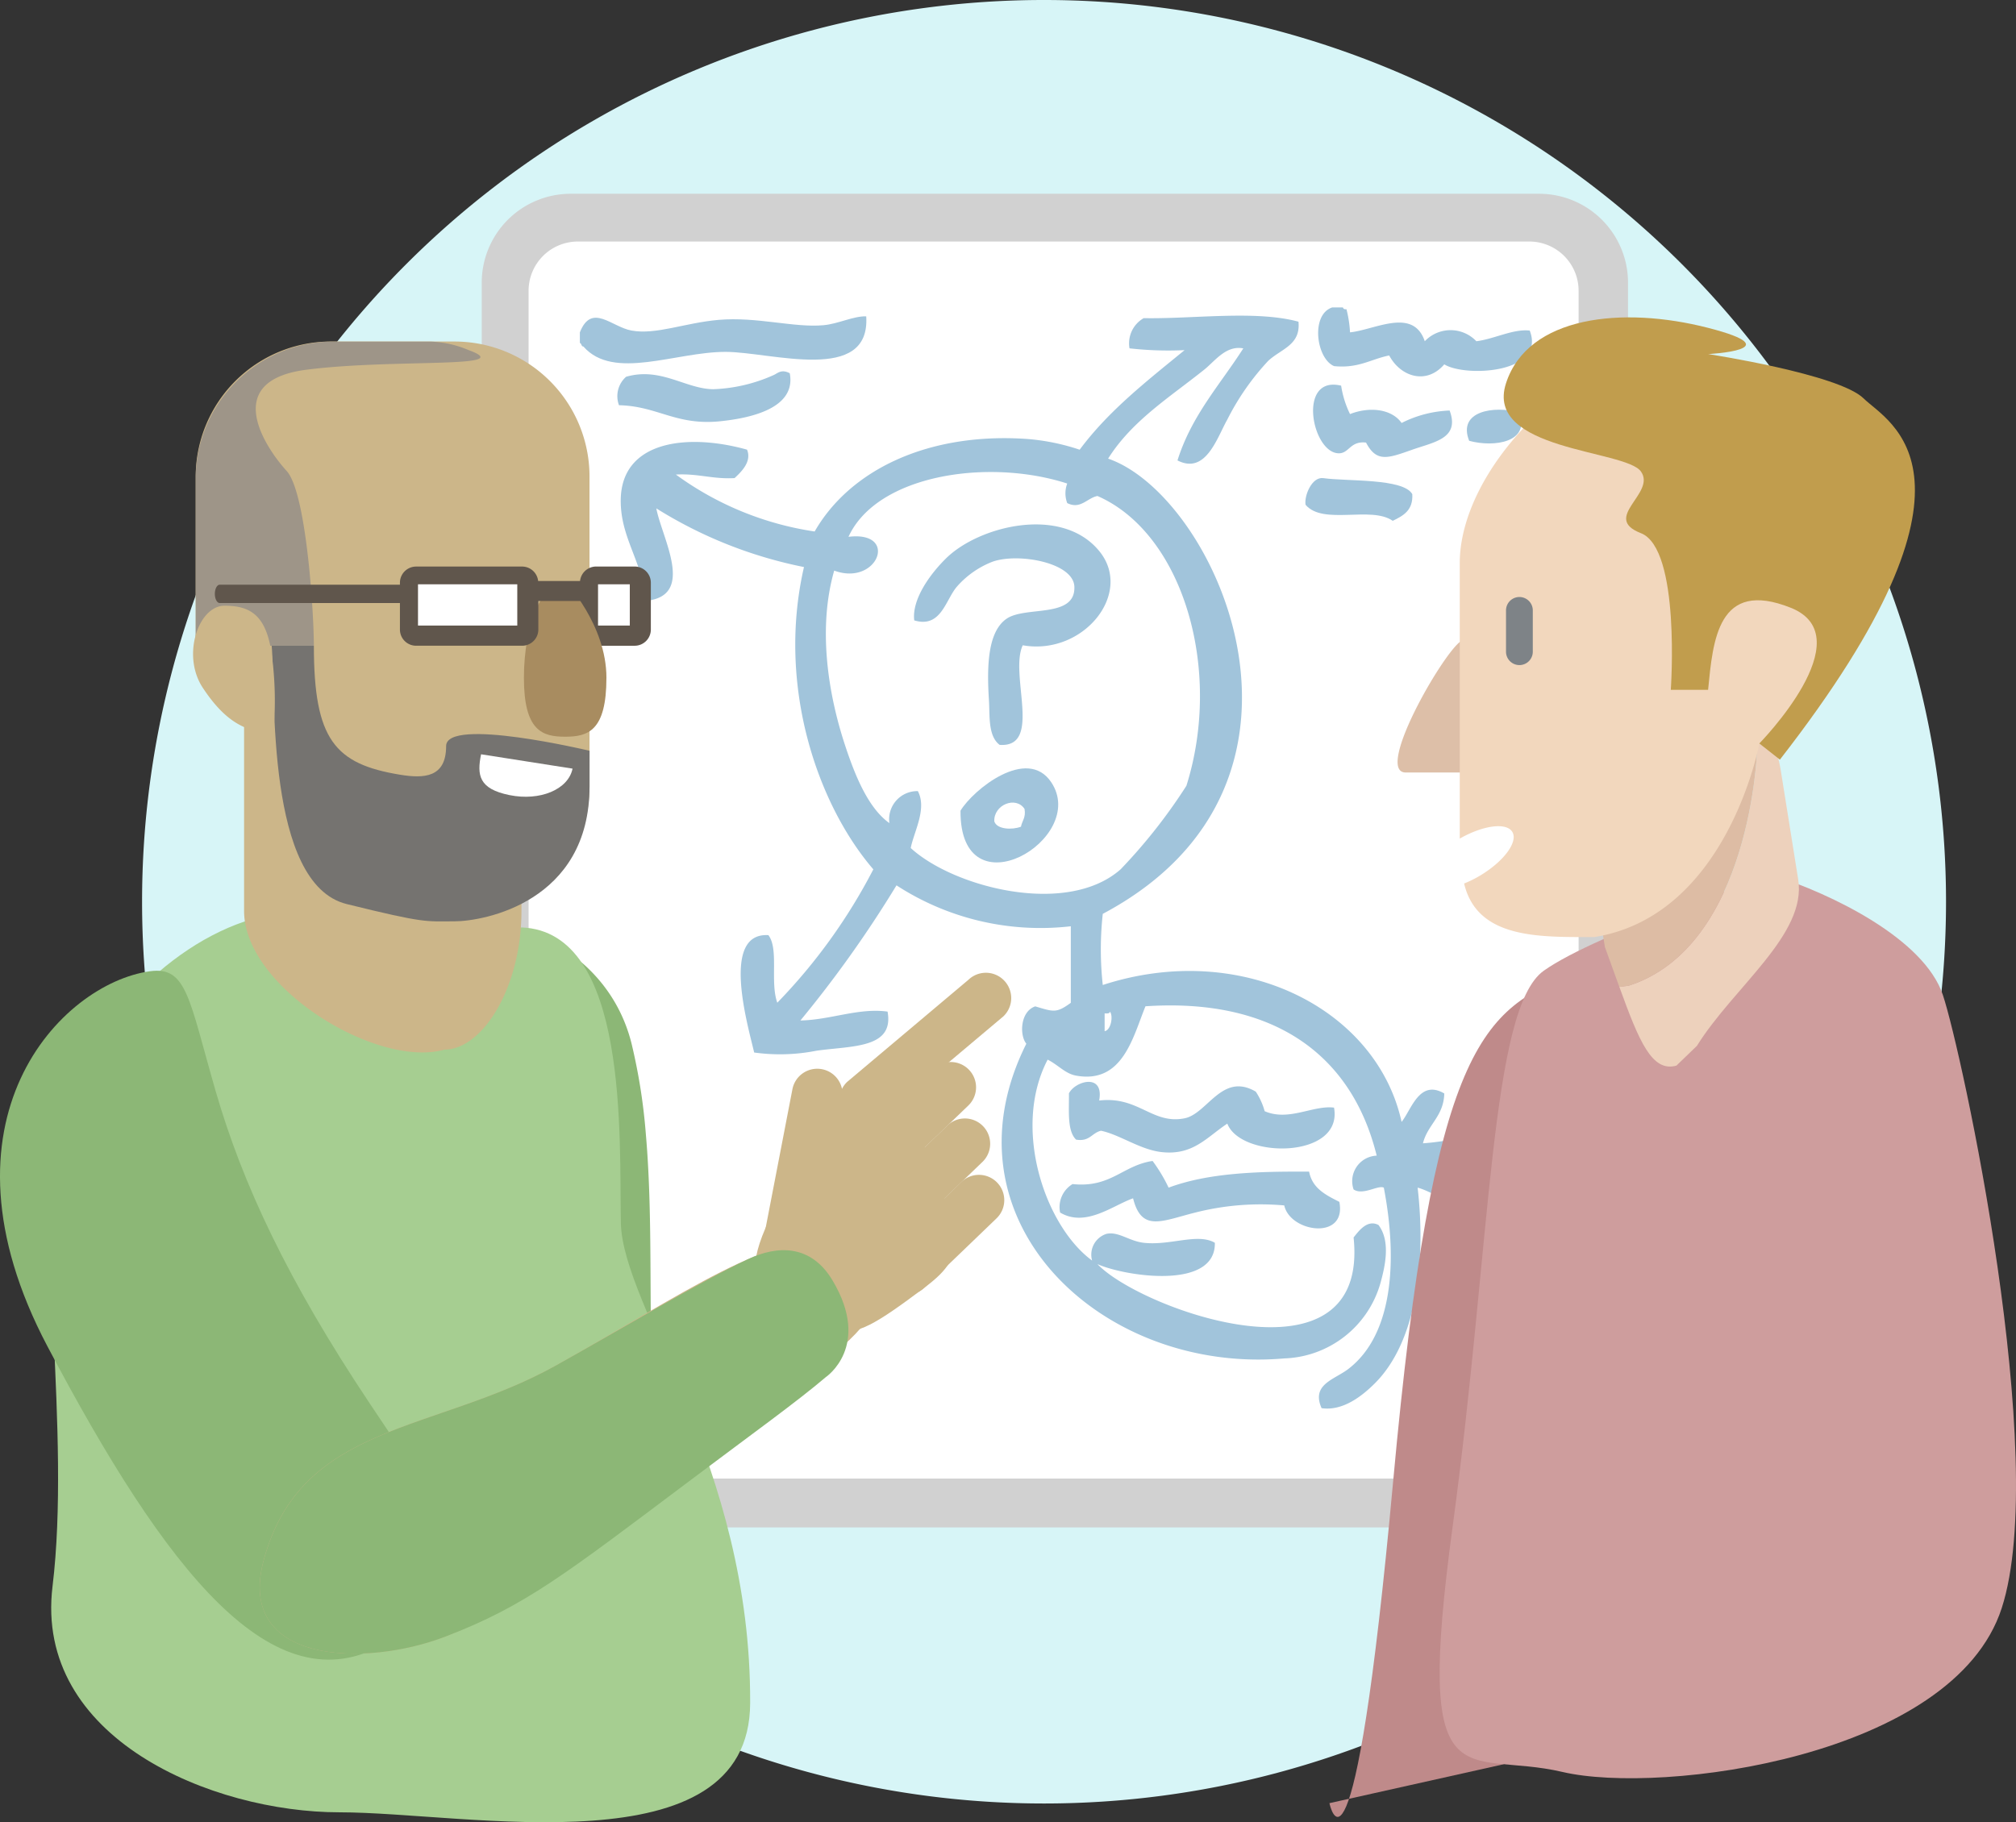 <?xml version="1.0" encoding="UTF-8"?> <svg xmlns="http://www.w3.org/2000/svg" width="153.702" height="138.965" viewBox="0 0 153.702 138.965"><rect x="0" y="0" width="153.702" height="138.965" fill="#333333" stroke="none"/><g id="consultants" transform="translate(-1739.029 -235.271)"><g id="g4809" transform="translate(1749.861 235.271)"><path id="path4811" d="M60.013,30.006A68.767,68.767,0,0,1-8.754,98.774,68.767,68.767,0,0,1-77.522,30.006,68.767,68.767,0,0,1-8.754-38.761,68.767,68.767,0,0,1,60.013,30.006" transform="translate(77.522 38.761)" fill="#d7f5f7"></path></g><g id="g4813" transform="translate(1775.757 250.048)"><path id="path4815" d="M38.134,41.42a6.781,6.781,0,0,1-6.78,6.78H-42.48a6.78,6.78,0,0,1-6.78-6.78V-46.725a6.781,6.781,0,0,1,6.78-6.78H31.354a6.781,6.781,0,0,1,6.78,6.78Z" transform="translate(49.26 53.505)" fill="#d1d1d1"></path></g><g id="g4817" transform="translate(1779.329 253.688)"><path id="path4819" d="M34.932,39.526a3.757,3.757,0,0,1-3.757,3.756H-41.367a3.756,3.756,0,0,1-3.756-3.756V-47.3a3.755,3.755,0,0,1,3.756-3.755H31.175A3.756,3.756,0,0,1,34.932-47.3V39.526Z" transform="translate(45.123 51.058)" fill="#fff"></path></g><g id="g4821" transform="translate(1839.526 258.716)"><path id="path4823" d="M.469,0h.814c.03.105.113.158.271.136A8.9,8.9,0,0,1,1.825,1.9c1.894-.188,4.811-1.934,5.7.678a2.709,2.709,0,0,1,3.932,0c1.39-.176,2.8-.956,4.069-.814C16.794,5.038,10.6,5.334,9.012,4.34c-1.376,1.6-3.348.932-4.2-.678-1.393.28-2.34,1-4.2.814C-.75,3.907-1.195.546.469,0" transform="translate(0.605)" fill="#a1c4db" fill-rule="evenodd"></path></g><g id="g4825" transform="translate(1783.239 259.394)"><path id="path4827" d="M0,.887V.074C.9-2.19,2.412-.34,3.932-.062,5.811.282,7.991-.65,10.577-.875c2.908-.254,5.768.614,8,.406,1.122-.1,2.263-.7,3.255-.677.335,5.187-7.241,2.719-10.713,2.711C7.292,1.558,2.57,3.78.271,1.158.092,1.157.147.921,0,.887" transform="translate(0 1.146)" fill="#a1c4db" fill-rule="evenodd"></path></g><g id="g4829" transform="translate(1786.356 259.34)"><path id="path4831" d="M16.1,23.219v1.357c.476-.071.672-1.13.407-1.492-.023.158-.214.148-.407.135M-3.432-13.124C.449-13.6-1.2-9.324-4.517-10.547-5.772-6.179-4.993-1.189-3.7,2.742c.816,2.489,1.818,4.846,3.39,5.967a2.146,2.146,0,0,1,2.169-2.44c.716,1.342-.294,3.081-.542,4.339,3.238,2.982,11.882,5.255,16,1.627a41.408,41.408,0,0,0,5.018-6.373c2.778-8.819-.227-19.228-6.781-22.1-.784.148-1.289,1.049-2.305.542a2.1,2.1,0,0,1,0-1.491c-6.009-1.949-14.508-.683-16.68,4.068M50.811,31.762v.678c-.957,2.3-4.825,1.684-7.188,2.577.842.558,2.107.7,2.713,1.491-.483,3.963-4.419.506-6.373,0,.64,5.552-.038,11.7-3.255,14.917-.956.956-2.438,2.141-4.068,1.9-.8-1.818.963-2.165,2.034-2.984,3.5-2.676,3.736-8.5,2.712-13.832-.434-.218-1.6.618-2.306.136a1.948,1.948,0,0,1,1.763-2.577C34.951,26.376,29,22.021,19.214,22.677c-.963,2.36-1.734,5.929-5.288,5.289-.834-.15-1.341-.8-2.17-1.22-2.738,5.236-.193,12.7,3.39,15.323a1.663,1.663,0,0,1,1.085-2.034c.918-.21,1.735.553,2.848.678,2.038.23,4.112-.765,5.425,0,.073,3.641-6.886,2.552-8.951,1.627,3.26,3.446,20.766,9.779,19.528-2.034.386-.476,1.039-1.4,1.9-.949.941,1.251.5,3.163.135,4.475a7.9,7.9,0,0,1-7.322,5.7c-13.948,1.217-26.395-10.56-19.663-24-.529-.642-.474-2.452.678-2.848,1.4.416,1.607.535,2.713-.271V16.575a20.141,20.141,0,0,1-13.29-3.12A88.411,88.411,0,0,1-7.094,23.761c2.31-.046,4.436-.98,6.645-.678.517,2.828-2.719,2.6-5.425,2.984a14.258,14.258,0,0,1-4.745.136c-.509-2.162-2.544-9.173,1.085-8.95.81,1.059.111,3.57.678,5.153A42.8,42.8,0,0,0-1.534,12.235C-5.781,7.3-8.91-1.736-6.822-10.819a33.549,33.549,0,0,1-11.257-4.474c.414,2.246,3.042,6.7-.813,7.051-.205-2.972-1.947-4.8-1.9-7.729.075-4.491,5.1-5.068,9.628-3.8.382.912-.445,1.7-.949,2.169-1.676.094-2.8-.365-4.475-.27A23.887,23.887,0,0,0-6.008-13.53c2.687-4.685,8.654-7.6,16.273-7.051a16.655,16.655,0,0,1,3.932.814c2.214-2.984,5.143-5.254,8-7.594a26.164,26.164,0,0,1-4.2-.136A2.211,2.211,0,0,1,19.079-29.8c3.758.071,8.528-.621,11.8.271.177,1.786-1.309,2.06-2.305,2.984a19.168,19.168,0,0,0-3.119,4.476c-.775,1.362-1.634,4.233-3.8,3.118,1.08-3.44,3.255-5.784,5.017-8.543-1.327-.25-2.157.968-2.984,1.627-2.687,2.145-5.5,3.892-7.323,6.78,8.271,2.841,18.276,24.786-.406,34.716a24.831,24.831,0,0,0,0,5.425c10.568-3.443,20.884,1.8,22.782,10.442.75-.928,1.354-3.276,3.255-2.169-.048,1.76-1.264,2.353-1.627,3.8,3.22-.215,6.552-1.493,10.171-1.762a.955.955,0,0,0,.271.406" transform="translate(20.791 29.993)" fill="#a1c4db" fill-rule="evenodd"></path></g><g id="g4833" transform="translate(1786.067 263.589)"><path id="path4835" d="M5.748.063C6.25,2.686,2.9,3.472.46,3.725c-3.389.35-4.772-1.156-7.73-1.221A1.968,1.968,0,0,1-6.728.334c2.642-.762,4.53.926,6.645.949A12.283,12.283,0,0,0,4.528.2c.282-.121.577-.476,1.22-.136" transform="translate(7.425 0.081)" fill="#a1c4db" fill-rule="evenodd"></path></g><g id="g4837" transform="translate(1839.139 264.606)"><path id="path4839" d="M.934.033A7.511,7.511,0,0,0,1.611,2.2c1.459-.575,3.159-.416,3.933.678a8.819,8.819,0,0,1,3.661-.949C10,4.061,8.037,4.323,6.358,4.916c-1.846.65-2.719,1-3.526-.543-1.264-.143-1.286.9-2.17.813C-1.333,5-2.386-.77.934.033" transform="translate(1.206 0.043)" fill="#a1c4db" fill-rule="evenodd"></path></g><g id="g4841" transform="translate(1850.866 266.515)"><path id="path4843" d="M1.734.088c.911,2.283-1.9,2.691-3.8,2.17C-2.974-.026-.16-.433,1.734.088" transform="translate(2.24 0.114)" fill="#a1c4db" fill-rule="evenodd"></path></g><g id="g4845" transform="translate(1838.55 271.727)"><path id="path4847" d="M3.558.536c.071,1.246-.7,1.649-1.491,2.034-1.663-1.16-5.3.358-6.645-1.22C-4.7.694-4.113-.81-3.223-.685c1.819.257,6.089,0,6.781,1.22" transform="translate(4.596 0.692)" fill="#a1c4db" fill-rule="evenodd"></path></g><g id="g4849" transform="translate(1808.714 275.264)"><path id="path4851" d="M3.618,4.022c-1.04,2.211,1.534,7.821-1.763,7.594-.9-.679-.74-2.243-.814-3.39C.877,5.657.931,2.98,2.4,1.987c1.445-.977,5.251,0,5.153-2.44-.073-1.835-4.272-2.594-6.238-1.9A6.944,6.944,0,0,0-1.4-.453C-2.275.56-2.607,2.738-4.655,2.123-4.845.567-3.516-1.346-2.214-2.623.3-5.083,6.584-6.66,9.448-3.165c2.644,3.223-1.224,8-5.831,7.186" transform="translate(4.673 5.195)" fill="#a1c4db" fill-rule="evenodd"></path></g><g id="g4853" transform="translate(1812.258 293.867)"><path id="path4855" d="M1.124,1.763c.193.624,1.371.666,2.034.407.086-.456.39-.7.271-1.356-.661-1-2.358-.322-2.305.949M-1.452.949c.974-1.61,5.074-4.921,6.916-2.17C8.362,3.108-1.512,8.886-1.452.949" transform="translate(1.453 2.277)" fill="#a1c4db" fill-rule="evenodd"></path></g><g id="g4857" transform="translate(1820.522 317.774)"><path id="path4859" d="M1.01.621c3-.349,4.046,1.849,6.509,1.356,1.746-.349,2.852-3.54,5.425-2.034a5.172,5.172,0,0,1,.678,1.492c1.845.8,3.691-.474,5.289-.272.716,3.928-7.1,3.917-8.136,1.22C9.2,3.425,8.162,4.826,5.756,4.553c-1.63-.185-3.161-1.319-4.61-1.627-.7.158-.864.854-1.9.678C-1.444,2.94-1.285,1.424-1.3.079c.454-.938,2.7-1.59,2.305.542" transform="translate(1.304 0.802)" fill="#a1c4db" fill-rule="evenodd"></path></g><g id="g4861" transform="translate(1819.828 323.807)"><path id="path4863" d="M3.088,0a12.071,12.071,0,0,1,1.22,2.034C7.355.9,11.107.79,15.021.814,15.266,2.1,16.308,2.6,17.326,3.119c.58,2.959-3.752,2.336-4.2.271a20.231,20.231,0,0,0-6.781.543C3.794,4.57,2.251,5.45,1.6,2.848.051,3.39-2.016,5.092-3.964,3.932a2.053,2.053,0,0,1,.949-2.17C-.088,2.067.8.337,3.088,0" transform="translate(3.988)" fill="#a1c4db" fill-rule="evenodd"></path></g><g id="g4865" transform="translate(1803.444 324.485)"><path id="path4867" d="M2.367.118c.991,3.011-4.153,3.164-5.424,1.628C-3.048-1.625.366.628,2.367.118" transform="translate(3.057 0.153)" fill="#a1c4db" fill-rule="evenodd"></path></g><g id="g4869" transform="translate(1772.926 305.758)"><path id="path4871" d="M.35.541c.884-2.9,11.254-.871,13.445,7.83a44.187,44.187,0,0,1,1.094,6.905c.629,7.189.109,14.937.668,20.62.747,7.577-1.87,8.061-5,8.8S1.42,43.912.624,25.92C.468,22.392.3,19.468.151,17.006-.474,6.914-.892,4.618.35.541" transform="translate(0.452 0.699)" fill="#8cb776" fill-rule="evenodd"></path></g><g id="g4873" transform="translate(1742.81 305.529)"><path id="path4875" d="M6.506,0C-.377,2.316-6.33,9.522-7.9,16.1S-6.77,39.128-8.18,50.72s12.163,17.23,21.888,17.23,31.248,4.468,31.3-8.317c.076-18.17-9.731-30.218-9.858-36.64S35.79.774,27.571.469,6.506,0,6.506,0" transform="translate(8.404)" fill="#a6ce91" fill-rule="evenodd"></path></g><g id="g4877" transform="translate(1757.638 277.598)"><path id="path4879" d="M9.228,4.614A10.573,10.573,0,0,0-1.346-5.96,10.573,10.573,0,0,0-11.92,4.614v16.57c0,5.841,10.142,12.028,15.273,10.574,2.905,0,5.875-4.733,5.875-10.574Z" transform="translate(11.92 5.96)" fill="#ccb689" fill-rule="evenodd"></path></g><g id="g4881" transform="translate(1739.029 309.299)"><path id="path4883" d="M4.991.017C-1.783.949-11.927,11.37-2.842,28.6S14.39,56.172,22.849,51.315s5.17-8.929-1.1-18.327S12.04,16.226,10,9.177,7.811-.372,4.991.017" transform="translate(6.447 0.022)" fill="#8cb776" fill-rule="evenodd"></path></g><g id="g4885" transform="translate(1758.833 330.127)"><path id="path4887" d="M14.65,7.052C4.924,14.356,1.33,18.488-4.777,20.837s-15.978,2.123-13.854-5.8C-15.8,4.481-5.591,5.33,3.668.16S21.039-10.747,24.417-8.676c6.842,4.194,3.855,5.5-9.767,15.728" transform="translate(18.924 9.11)" fill="#ccb689" fill-rule="evenodd"></path></g><g id="g4889" transform="translate(1803.019 309.457)"><path id="path4891" d="M5.484.258A1.927,1.927,0,0,1,5.43,2.983L-3.821,10.77a1.927,1.927,0,0,1-2.725-.053,1.928,1.928,0,0,1,.054-2.726L2.759.2A1.926,1.926,0,0,1,5.484.258" transform="translate(7.084 0.334)" fill="#ccb689" fill-rule="evenodd"></path></g><g id="g4893" transform="translate(1797.386 316.774)"><path id="path4895" d="M1.882.015A1.927,1.927,0,0,1,3.413,2.27L1.983,9.758A1.928,1.928,0,0,1-.273,11.289c-1.045-.2-2.337,1.852-2.137.807L-.374,1.546A1.927,1.927,0,0,1,1.882.015" transform="translate(2.431 0.02)" fill="#ccb689" fill-rule="evenodd"></path></g><g id="g4897" transform="translate(1804.095 316.263)"><path id="path4899" d="M3.845.258a1.928,1.928,0,0,1-.053,2.725L-1.7,8.266a1.927,1.927,0,0,1-2.725-.054,1.927,1.927,0,0,1,.053-2.725L1.12.2A1.927,1.927,0,0,1,3.845.258" transform="translate(4.967 0.334)" fill="#ccb689" fill-rule="evenodd"></path></g><g id="g4901" transform="translate(1805.17 320.566)"><path id="path4903" d="M3.845.258a1.927,1.927,0,0,1-.053,2.725L-1.7,8.266a1.927,1.927,0,0,1-2.726-.053,1.929,1.929,0,0,1,.054-2.726L1.12.205A1.925,1.925,0,0,1,3.845.258" transform="translate(4.967 0.334)" fill="#ccb689" fill-rule="evenodd"></path></g><g id="g4905" transform="translate(1806.246 324.868)"><path id="path4907" d="M3.845.258a1.927,1.927,0,0,1-.054,2.725L-1.7,8.266a1.927,1.927,0,0,1-2.725-.053,1.928,1.928,0,0,1,.054-2.726L1.12.2A1.927,1.927,0,0,1,3.845.258" transform="translate(4.967 0.334)" fill="#ccb689" fill-rule="evenodd"></path></g><g id="g4909" transform="translate(1796.585 316.958)"><path id="path4911" d="M2.735,8.593C-1.788,6.906-6.05,6.622-1.747-1.087s7.091-14.579,10.4-6.138c3.422,8.731,4.341,9.93.739,12.635C5.721,8.168,4.157,9.124,2.735,8.593" transform="translate(3.532 11.1)" fill="#ccb689" fill-rule="evenodd"></path></g><g id="g4913" transform="translate(1758.833 330.611)"><path id="path4915" d="M16.239.3c-3.886,1.847-9.082,5-14.624,8.1-9.259,5.17-19.466,4.32-22.3,14.881-2.124,7.918,7.748,8.145,13.855,5.8s9.068-4.7,18.794-12.006c4.616-3.467,8.011-5.908,10.216-7.784,0,0,3.5-2.347.525-7.354C21.06-.843,18.5-.775,16.239.3" transform="translate(20.977 0.389)" fill="#8cb776" fill-rule="evenodd"></path></g><g id="g4917" transform="translate(1753.95 261.321)"><path id="path4919" d="M13.1,14.8A10.294,10.294,0,0,1,2.807,25.093L-4.485,18.23a75.582,75.582,0,0,1-6.2-7.821C-13.3,6.68-16.924,7.9-16.924,5.548V-8.822a10.3,10.3,0,0,1,10.3-10.3H2.807A10.294,10.294,0,0,1,13.1-8.822Z" transform="translate(16.924 19.117)" fill="#ccb689" fill-rule="evenodd"></path></g><g id="g4921" transform="translate(1783.246 278.475)"><path id="path4923" d="M2.358,2.1A1.235,1.235,0,0,1,1.123,3.332H-1.811A1.234,1.234,0,0,1-3.046,2.1V-1.474A1.234,1.234,0,0,1-1.811-2.709H1.123A1.235,1.235,0,0,1,2.358-1.474Z" transform="translate(3.046 2.709)" fill="#60564c" fill-rule="evenodd"></path></g><path id="path4925" d="M88.748,145.491H86.326v-3.146h2.422Z" transform="translate(1698.298 137.485)" fill="#fff" fill-rule="evenodd"></path><g id="g4927" transform="translate(1778.972 279.61)"><path id="path4929" d="M2.745,3.207C2.745,7.266,1.337,7.7-.4,7.7s-3.145-.436-3.145-4.494S-2.138-4.143-.4-4.143c0,0,3.146,3.291,3.146,7.35" transform="translate(3.546 4.143)" fill="#a88c60" fill-rule="evenodd"></path></g><g id="g4931" transform="translate(1769.52 278.475)"><path id="path4933" d="M6.263.481H2.447a1.23,1.23,0,0,0-1.22-1.1H-6.855A1.235,1.235,0,0,0-8.09.613V4.184A1.235,1.235,0,0,0-6.855,5.419H1.227A1.235,1.235,0,0,0,2.462,4.184V2.006h3.8Z" transform="translate(8.09 0.621)" fill="#60564c" fill-rule="evenodd"></path></g><path id="path4935" d="M86.158,145.491H78.589v-3.146h7.569Z" transform="translate(1692.309 137.485)" fill="#fff" fill-rule="evenodd"></path><g id="g4937" transform="translate(1759.742 284.515)"><path id="path4939" d="M0,0C.322,3.507-.479,18.169,5.72,19.7c6.038,1.491,5.993,1.316,8.22,1.316s10.295-1.471,10.295-10.294V8.011S13.3,5.4,13.3,7.653c0,2.42-1.7,2.48-3.518,2.182C4.816,9.018,3.217,7.167,3.217,0Z" fill="#757370" fill-rule="evenodd"></path></g><g id="g4941" transform="translate(1775.58 292.793)"><path id="path4943" d="M1,1.358C3.333,1.834,5.489.93,5.812-.66L-1.162-1.754C-1.485-.165-1.338.884,1,1.358" transform="translate(1.289 1.754)" fill="#fff" fill-rule="evenodd"></path></g><g id="g4945" transform="translate(1753.95 261.321)"><path id="path4947" d="M3.931,10.121c0-2.533-.572-11.684-2.073-13.328s-5.147-6.863,1.5-7.721,16.29-.071,12.363-1.5a8.04,8.04,0,0,0-2.89-.645H5.217A10.483,10.483,0,0,0-5.077-2.778v12.9Z" transform="translate(5.077 13.074)" fill="#9e9588" fill-rule="evenodd"></path></g><g id="g4949" transform="translate(1753.749 281.463)"><path id="path4951" d="M2.615,1.606a26.652,26.652,0,0,1,.131,6.005c-1.984,0-3.628-.759-5.386-3.432C-4.272,1.7-2.962-2.075-.978-2.075S2.2-1.336,2.615,1.606" transform="translate(3.378 2.075)" fill="#ccb689" fill-rule="evenodd"></path></g><g id="g4953" transform="translate(1755.408 279.858)"><path id="path4955" d="M0,.306c0,.387.165.7.369.7H14.6c.2,0,.368-.312.368-.7s-.165-.7-.368-.7H.369c-.2,0-.369.312-.369.7" transform="translate(0 0.395)" fill="#60564c" fill-rule="evenodd"></path></g><g id="g4957" transform="translate(1840.387 309.49)"><path id="path4959" d="M8.212,0C1.029,2.66-2.708,5.437-5.752,38.756s-4.856,24.535-4.856,24.535L2.678,60.323Z" transform="translate(10.608)" fill="#bf8a8a" fill-rule="evenodd"></path></g><g id="g4961" transform="translate(1848.789 302.009)"><path id="path4963" d="M11.08,0c4.486,1.435,11.534,4.837,12.976,9.143s8.17,35.383,4.485,46.756S2.59,70.157-4.939,68.394s-11.312,2.884-8.379-18.742S-10.456,10.2-6.38,7.294,11.08,0,11.08,0" transform="translate(14.312)" fill="#ce9d9d" fill-rule="evenodd"></path></g><g id="g4965" transform="translate(1859.51 287.409)"><path id="path4967" d="M7.25,6.517,5.916-1.835C5.247-6.027,1.656-8.94-2.1-8.34l-1.56.249c-3.758.6-6.263,4.486-5.594,8.68l.845,5.289L4.12-3.4S3.667,11.619-5.674,14.615l-.712.088c1.512,4.176,2.494,6.53,4.351,6.006L-.472,19.2C2.332,14.7,7.919,10.71,7.25,6.517" transform="translate(9.366 8.418)" fill="#edd1bc"></path></g><g id="g4969" transform="translate(1860.464 292.431)"><path id="path4971" d="M5.468,0-7.064,9.274l.924,5.784c.4,1.1.766,2.113,1.1,3.041l.712-.088C5.016,15.015,5.468,0,5.468,0" transform="translate(7.064)" fill="#ddbca4"></path></g><g id="g4973" transform="translate(1845.582 284.081)"><path id="path4975" d="M3.284,3.722a1.71,1.71,0,0,1-1.82,1.573H-3.615c-2.539,0,3.392-10.1,4.4-10.1h.682a1.71,1.71,0,0,1,1.82,1.573Z" transform="translate(4.242 4.807)" fill="#ddbfa8" fill-rule="evenodd"></path></g><g id="g4977" transform="translate(1850.322 262.085)"><path id="path4979" d="M7.3,0H6.7C-.565,0-9.427,8.862-9.427,16.13V37.138c1.791-1.021,3.568-1.254,4.011-.506.453.766-.667,2.266-2.5,3.351a8.78,8.78,0,0,1-1.179.579c1.007,4.259,5.807,4.084,9.931,4.084,10.177-1.627,12.578-14.765,12.578-14.765,3.745-3.64,7.045-7.543,7.045-11.1V13.16A13.16,13.16,0,0,0,7.3,0" transform="translate(9.427)" fill="#f2d7bd" fill-rule="evenodd"></path></g><g id="g4981" transform="translate(1853.849 280.799)"><path id="path4983" d="M.891,1.82A1.021,1.021,0,0,1-.13,2.841,1.022,1.022,0,0,1-1.151,1.82V-1.33A1.021,1.021,0,0,1-.13-2.351,1.021,1.021,0,0,1,.891-1.33Z" transform="translate(1.151 2.351)" fill="#7e8387" fill-rule="evenodd"></path></g><g id="g4985" transform="translate(1853.673 259.475)"><path id="path4987" d="M6.8,12.394H3.956S4.725,1.628,1.678.447s1.19-3.036,0-4.706S-10.278-5.832-8.607-10.986.3-16.881,6.8-15.211s0,2,0,2,9.983,1.528,11.86,3.384,10.6,5.712-6.386,27.544l-1.567-1.234s7.973-8.118,2.4-10.346S7.171,8.629,6.8,12.394" transform="translate(8.783 16.009)" fill="#c19d4d" fill-rule="evenodd"></path></g></g></svg> 